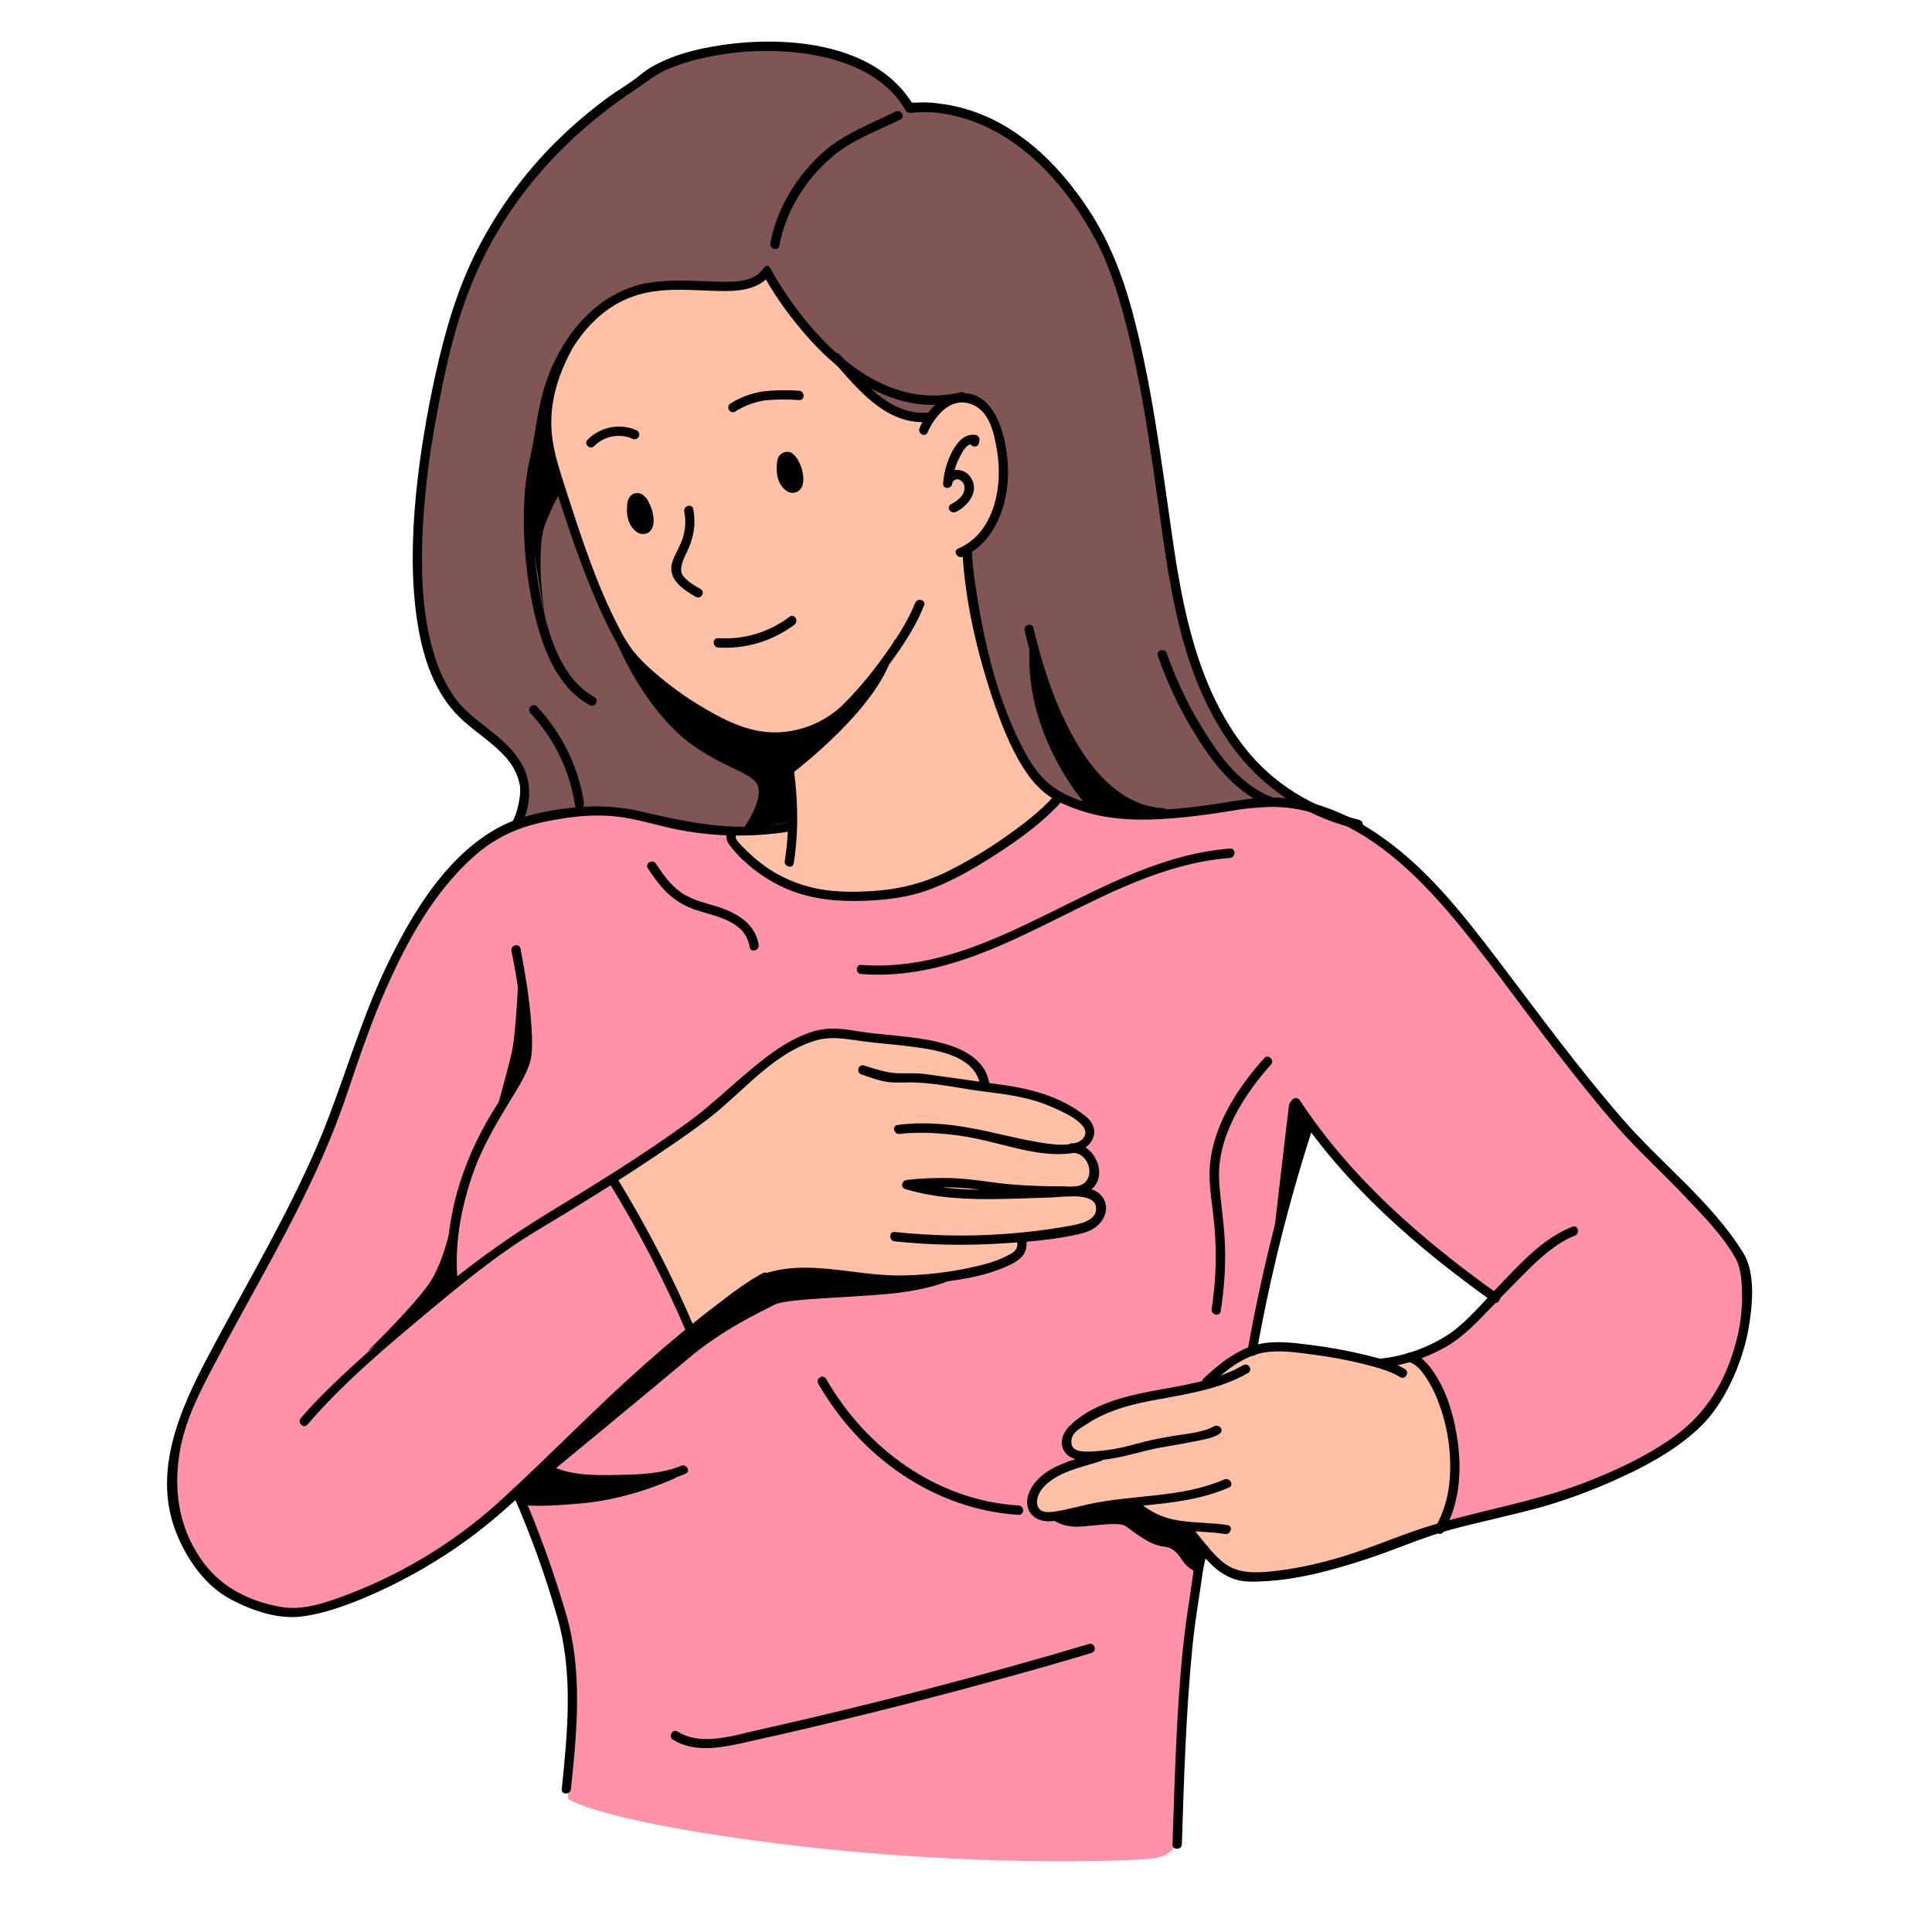 <?xml version="1.0" encoding="UTF-8"?>
<svg xmlns="http://www.w3.org/2000/svg" xmlns:xlink="http://www.w3.org/1999/xlink" width="1080" zoomAndPan="magnify" viewBox="0 0 810 810" height="1080" preserveAspectRatio="xMidYMid meet" version="1.0">
  <path fill="#7f5555" d="M 379.043 42.73 C 377.879 42.641 358.055 16.457 323.848 19.496 C 289.645 22.531 271.336 27.09 242.848 52.559 C 214.359 78.027 194.176 112.25 184.887 160.418 C 175.598 208.582 174.438 234.855 178.012 259.516 C 181.582 284.18 192.566 297.496 201.051 305.18 C 209.535 312.867 221.77 325.199 220.43 331.988 C 219.449 336.637 218.289 341.191 216.859 345.66 C 216.859 345.66 234.094 389.805 330.637 393.289 C 427.18 396.773 553.637 340.746 553.637 340.746 C 553.637 340.746 529.258 326.27 516.664 310.633 C 504.07 294.992 493.176 249.062 490.676 232.621 C 488.176 216.176 478.352 159.344 470.137 123.422 C 461.918 87.5 427.18 44.07 379.043 42.73 Z M 379.043 42.73 " fill-opacity="1" fill-rule="nonzero"></path>
  <path fill="#ffc0a5" d="M 322.422 116.094 C 322.422 116.094 313.133 122.082 293.754 119.668 C 274.375 117.254 251.602 124.047 242.848 137.449 C 234.094 150.855 225.344 173.82 228.379 184.188 C 231.418 194.551 249.723 246.648 249.723 246.648 C 249.723 246.648 262.852 274.797 272.945 283.555 C 283.035 292.312 305.184 305.984 316.438 308.219 C 327.691 310.453 330.367 310.094 330.367 310.094 C 330.367 310.094 335.012 346.824 333.672 347.09 C 332.332 347.359 305.543 349.234 305.543 349.234 C 305.543 349.234 318.668 369.52 337.781 373.898 C 356.895 378.277 377.434 377.473 404.762 362.371 C 432.09 347.27 444.773 334.223 444.773 334.223 C 444.773 334.223 430.75 326.805 423.695 307.414 C 416.641 288.023 406.457 243.879 405.656 234.316 L 406.191 229.938 C 413.516 225.383 418.426 217.875 419.855 209.387 C 422 195.176 421.73 183.648 416.551 175.16 C 411.371 166.672 402.617 165.062 396.547 168.906 C 393.598 170.691 390.742 172.75 388.062 174.895 C 388.062 174.895 378.773 180.969 358.055 157.645 C 337.336 134.324 325.457 126.191 322.422 116.094 Z M 322.422 116.094 " fill-opacity="1" fill-rule="nonzero"></path>
  <path fill="#ff91a8" d="M 305.363 350.129 C 305.363 350.129 263.566 342.266 259.637 341.641 C 255.707 341.016 218.914 339.047 203.016 353.168 C 187.121 367.285 168.992 390.699 161.223 410.625 C 153.449 430.555 131.93 487.922 131.93 487.922 C 131.93 487.922 107.457 536.895 99.598 549.762 C 91.738 562.629 74.504 600.07 72.719 612.672 C 70.93 625.27 72.984 648.684 90.938 664.32 C 108.887 679.957 126.035 678.441 140.145 673.613 C 154.254 668.789 181.137 655.652 188.996 650.379 C 196.855 645.109 218.469 624.375 218.469 624.375 L 235.793 679.691 C 235.793 679.691 240.168 698.547 238.828 709 C 237.488 719.457 238.203 754.309 238.203 754.309 C 238.203 754.309 252.312 763.867 328.852 773.25 C 405.387 782.633 469.598 780.398 481.922 779.328 C 494.246 778.254 493.176 770.84 493.176 770.84 C 493.176 770.84 497.285 700.781 497.551 700.066 C 497.82 699.352 503.625 648.863 503.625 648.863 C 503.625 648.863 525.953 553.246 527.918 547.793 C 529.883 542.344 545.512 471.211 547.387 471.211 C 549.262 471.211 557.836 482.023 557.836 482.023 C 557.836 482.023 601.594 524.562 611.867 533.23 C 622.137 541.898 625.707 543.863 625.707 543.863 C 625.707 543.863 617.492 555.57 612.043 559.5 C 606.598 563.434 591.684 570.312 591.684 570.312 C 591.684 570.312 602.488 577.551 607.043 593.367 C 611.598 609.184 609.188 630.453 607.043 635.457 C 604.898 640.461 604.453 641.98 604.453 641.98 L 680.988 618.48 C 693.402 614.816 720.91 593.367 727.43 568.793 C 733.949 544.219 730.645 529.742 725.02 521.969 C 719.391 514.195 659.555 447.711 653.93 440.113 C 648.305 432.52 608.383 378.098 597.309 369.43 C 586.234 360.762 562.566 336.637 532.023 338.422 C 501.48 340.211 483.711 342.535 477.191 342.711 C 470.672 342.891 443.074 335.117 443.074 335.117 C 443.074 335.117 420.57 362.461 389.578 371.574 C 358.59 380.691 337.961 373.363 325.188 368.539 C 312.418 363.711 305.363 350.129 305.363 350.129 Z M 305.363 350.129 " fill-opacity="1" fill-rule="nonzero"></path>
  <path fill="#ffc0a5" d="M 257.582 495.07 C 257.047 494.355 294.02 470.32 300.094 464.242 C 306.168 458.164 327.242 440.383 336.086 436.004 C 344.926 431.625 358.41 432.965 367.344 433.859 C 376.273 434.754 395.742 439.488 399.852 441.277 C 403.957 443.062 412.621 450.125 413.691 455.129 C 413.691 455.129 438.254 457.719 445.129 462.723 C 452.004 467.727 458.168 471.211 457.098 474.875 C 456.023 478.539 450.129 481.578 450.129 481.578 C 450.129 481.578 457.098 482.473 458.438 488.727 C 459.773 494.984 454.953 499.359 454.953 499.359 C 454.953 499.359 461.473 500.523 461.473 506.777 C 461.473 513.035 457.723 513.75 456.203 515.266 C 454.684 516.785 428.875 518.305 428.875 518.305 C 428.875 518.305 426.73 527.598 421.73 530.191 C 416.73 532.781 385.738 537.785 361.449 535.82 C 337.156 533.855 321.172 534.746 318.758 536.535 C 316.348 538.324 289.465 557.98 288.574 557.98 C 287.68 557.98 262.586 501.148 257.582 495.07 Z M 257.582 495.07 " fill-opacity="1" fill-rule="nonzero"></path>
  <path fill="#ffc0a5" d="M 593.109 569.508 L 582.035 572.547 C 582.035 572.547 548.367 566.918 540.152 565.129 C 531.934 563.344 517.824 567.988 511.93 572.281 C 508 575.316 504.34 578.715 500.945 582.289 C 500.945 582.289 472.457 587.918 464.062 591.582 C 455.668 595.246 450.129 597.211 449.328 602.484 C 448.523 606.324 451.023 610.078 454.773 610.793 C 454.863 610.793 454.953 610.793 455.133 610.883 C 457.723 611.152 438.43 617.676 435.664 623.484 C 432.895 629.293 432.18 637.156 438.699 636.977 C 445.219 636.797 468.617 635.012 474.867 635.012 C 481.121 635.012 494.871 638.941 497.91 639.566 C 497.91 639.566 505.234 654.582 518.004 659.496 C 530.773 664.41 553.637 657.172 553.637 657.172 C 553.637 657.172 595.254 643.5 601.059 641.98 C 604.363 641.266 606.773 638.406 606.953 635.012 C 606.953 635.012 612.133 621.516 608.652 601.59 C 606.598 589.617 601.148 578.535 593.109 569.508 Z M 593.109 569.508 " fill-opacity="1" fill-rule="nonzero"></path>
  <path fill="#000000" d="M 326.707 310.094 C 330.281 326.715 331.707 344.051 329.031 360.941 C 328.582 363.355 332.332 364.426 332.781 361.926 C 335.547 344.41 334.121 326.449 330.457 309.113 C 329.922 306.609 326.172 307.684 326.707 310.094 Z M 326.707 310.094 " fill-opacity="1" fill-rule="nonzero"></path>
  <path fill="#000000" d="M 361.09 408.391 C 417.891 412.594 460.578 363.98 515.684 359.691 C 518.184 359.512 518.184 355.578 515.684 355.758 C 460.578 360.047 417.621 408.66 361.09 404.551 C 358.59 404.371 358.59 408.215 361.09 408.391 Z M 361.09 408.391 " fill-opacity="1" fill-rule="nonzero"></path>
  <path fill="#000000" d="M 214.449 398.742 C 216.859 410.984 219.004 423.672 219.18 436.184 C 219.359 448.695 212.125 456.914 206.41 466.297 C 193.641 487.207 185.691 512.32 187.922 536.98 C 188.191 539.484 192.121 539.484 191.852 536.98 C 190.512 522.328 193.016 507.762 197.66 493.82 C 201.5 482.113 207.48 472.016 213.824 461.562 C 216.859 456.559 220.344 451.285 222.129 445.656 C 223.199 442.082 223.109 438.148 223.023 434.484 C 222.574 422.152 220.52 409.734 218.199 397.668 C 217.664 395.258 213.914 396.238 214.449 398.742 Z M 214.449 398.742 " fill-opacity="1" fill-rule="nonzero"></path>
  <path fill="#000000" d="M 128.891 597.301 C 144.074 579.52 162.559 564.148 180.422 549.223 C 194.711 537.34 209.18 525.453 225.164 515.895 C 241.152 506.332 259.281 495.16 275.801 483.992 C 284.285 478.273 292.859 472.465 300.809 465.941 C 313.312 455.484 324.832 441.902 340.73 436.629 C 347.961 434.129 354.305 435.559 361.625 436.539 C 368.949 437.523 374.219 437.793 380.469 438.598 C 391.008 439.938 408.512 441.902 410.926 454.77 C 411.461 457.273 415.211 456.199 414.676 453.789 C 412.801 443.602 402.797 439.223 393.688 436.988 C 382.078 434.129 370.109 434.129 358.41 432.16 C 352.16 431.09 346.535 430.645 340.371 432.609 C 332.602 435.109 325.727 439.668 319.383 444.672 C 308.578 453.074 299.023 462.902 287.859 470.945 C 269.105 484.527 249.367 496.68 229.629 508.656 C 215.34 517.41 201.586 527.062 188.551 537.609 C 176.223 547.527 164.168 557.805 152.469 568.438 C 143.359 576.746 134.16 585.148 126.125 594.531 C 124.516 596.406 127.195 599.176 128.891 597.301 Z M 128.891 597.301 " fill-opacity="1" fill-rule="nonzero"></path>
  <path fill="#000000" d="M 319.832 533.766 C 313.133 537.34 306.969 542.074 300.898 546.723 C 290.27 554.766 280.09 563.344 270.086 572.191 C 249.992 589.973 231.328 609.363 211.59 627.504 C 192.746 645.109 170.688 658.871 146.664 668.164 C 137.91 671.469 127.285 675.492 117.727 673.703 C 105.047 671.469 93.348 665.84 85.488 655.383 C 75.484 641.891 72.719 626.609 75.129 610.168 C 77.094 596.137 83.969 583.18 90.488 570.848 C 103.262 546.453 117.371 522.863 129.25 497.93 C 135.77 484.527 141.484 470.676 146.219 456.469 C 150.148 444.762 154.078 433.234 158.719 421.887 C 168.098 399.367 179.887 375.953 198.285 359.422 C 207.125 351.379 216.859 346.91 228.469 344.5 C 240.078 342.086 251.422 340.926 262.941 342.98 C 271.516 344.5 279.82 347.27 288.484 348.609 C 300.629 350.574 313.043 350.844 325.277 349.414 C 327.242 349.234 329.117 348.969 330.992 348.52 C 333.496 347.984 332.422 344.23 330.012 344.766 C 310.098 349.145 289.645 345.125 270.266 340.566 C 260.621 338.156 250.707 337.527 240.883 338.512 C 229.094 339.762 216.859 342.086 206.59 348.34 C 186.227 360.586 172.922 382.926 162.738 403.656 C 150.414 428.945 143.539 456.02 132.375 481.758 C 120.406 509.191 105.316 535.016 91.113 561.379 C 78.074 585.594 62.805 614.277 73.789 642.34 C 78.164 653.508 85.934 664.855 96.832 670.574 C 105.672 675.223 116.301 678.977 126.48 677.727 C 136.66 676.473 148.359 672.004 158.543 667.359 C 171.492 661.461 183.906 654.223 195.426 645.914 C 214.625 632.062 230.969 614.367 247.938 598.016 C 268.746 578.086 290.18 558.25 314.027 541.984 C 316.527 540.199 319.117 538.59 321.797 537.16 C 324.027 535.91 322.062 532.602 319.832 533.766 Z M 319.832 533.766 " fill-opacity="1" fill-rule="nonzero"></path>
  <path fill="#000000" d="M 214.984 626.344 C 222.309 642.965 228.469 659.941 233.469 677.367 C 240.438 701.047 238.023 725.801 235.523 750.105 C 235.258 752.609 239.098 752.52 239.363 750.105 C 241.953 725.445 244.367 700.422 237.223 676.297 C 232.043 658.602 225.789 641.266 218.379 624.375 C 217.305 622.055 214 624.109 214.984 626.344 Z M 214.984 626.344 " fill-opacity="1" fill-rule="nonzero"></path>
  <path fill="#000000" d="M 228.289 617.406 C 236.953 622.41 248.742 622.41 258.387 622.23 C 268.031 622.055 278.57 621.695 287.5 617.852 C 289.734 616.871 287.77 613.562 285.535 614.547 C 277.32 618.031 267.141 618.211 258.387 618.391 C 249.637 618.566 238.293 618.656 230.254 614.102 C 228.113 612.848 226.148 616.156 228.289 617.406 Z M 228.289 617.406 " fill-opacity="1" fill-rule="nonzero"></path>
  <path fill="#000000" d="M 343.051 580.055 C 360.375 610.527 391.543 632.957 427.09 635.102 C 429.59 635.188 429.59 631.348 427.09 631.168 C 392.973 629.203 363.055 607.309 346.355 578.086 C 345.105 575.941 341.801 577.91 343.051 580.055 Z M 343.051 580.055 " fill-opacity="1" fill-rule="nonzero"></path>
  <path fill="#000000" d="M 579 573.531 C 588.469 572.457 597.578 569.508 605.883 564.863 C 613.473 560.574 619.457 554.141 625.441 547.883 C 631.426 541.629 635.266 537.785 640.266 532.781 C 645.266 527.777 652.59 520.988 660.27 518.039 C 662.594 517.145 661.609 513.391 659.289 514.285 C 646.25 519.289 636.246 531.086 626.781 540.824 C 620.707 547.168 614.723 554.406 607.488 559.32 C 598.918 564.953 589.18 568.438 579 569.598 C 576.5 569.867 576.5 573.797 579 573.531 Z M 579 573.531 " fill-opacity="1" fill-rule="nonzero"></path>
  <path fill="#000000" d="M 541.582 463.172 C 563.461 496.59 593.824 522.953 626.066 545.918 C 628.121 547.348 630.086 543.953 628.031 542.523 C 596.414 520.004 566.41 494 544.973 461.293 C 543.637 459.148 540.242 461.113 541.582 463.172 Z M 541.582 463.172 " fill-opacity="1" fill-rule="nonzero"></path>
  <path fill="#000000" d="M 530.059 443.602 C 518.449 456.469 507.375 473.625 507.109 491.676 C 507.02 498.914 508.449 506.152 509.074 513.391 C 510.234 525.188 509.789 537.07 508 548.777 C 507.555 551.191 511.305 552.262 511.754 549.852 C 513.449 539.305 514.074 528.582 513.359 517.949 C 512.824 510.262 511.574 502.668 511.125 494.984 C 510.145 476.844 521.219 459.328 532.828 446.371 C 534.527 444.492 531.758 441.812 530.059 443.602 Z M 530.059 443.602 " fill-opacity="1" fill-rule="nonzero"></path>
  <path fill="#000000" d="M 546.938 470.766 C 536.848 501.953 528.809 533.766 523.094 566.023 C 522.648 568.438 526.398 569.508 526.844 567.008 C 532.562 534.746 540.598 502.934 550.691 471.84 C 551.492 469.426 547.742 468.441 546.938 470.766 Z M 546.938 470.766 " fill-opacity="1" fill-rule="nonzero"></path>
  <path fill="#000000" d="M 361.18 450.48 C 364.754 451.645 368.324 453.074 372.074 453.609 C 375.828 454.145 380.383 453.609 384.578 453.875 C 393.867 454.324 403.332 456.469 412.621 457.629 C 421.91 458.793 431.82 460.043 440.844 464.062 C 444.059 465.492 457.453 470.855 454.684 476.395 C 451.918 481.938 438.789 479.523 433.965 478.629 C 425.301 477.109 416.82 474.785 408.246 473.18 C 397.797 471.125 386.812 470.23 376.273 471.66 C 373.773 472.016 374.844 475.77 377.254 475.414 C 386.188 474.25 399.047 475.234 408.961 477.289 C 421.641 479.879 435.93 485.242 449.059 483.543 C 457.453 482.383 462.723 473.984 455.043 467.906 C 444.414 459.418 431.195 456.199 417.98 454.504 L 387.883 450.301 C 383.953 449.766 379.934 450.125 375.914 449.945 C 371.898 449.766 366.719 448.156 362.25 446.727 C 359.84 445.922 358.77 449.676 361.18 450.48 Z M 361.18 450.48 " fill-opacity="1" fill-rule="nonzero"></path>
  <path fill="#000000" d="M 319.473 538.5 C 331.707 533.676 343.586 535.551 356.18 537.25 C 367.699 538.77 379.309 539.039 390.918 537.875 C 401.191 536.895 412.176 535.285 421.73 531.086 C 427.98 528.312 431.465 525.723 430.125 518.484 C 429.68 516.07 425.93 517.055 426.375 519.559 C 427.18 524.113 425.215 525.008 421.461 526.883 C 417.711 528.762 412.441 530.281 407.711 531.262 C 397.348 533.586 386.812 534.746 376.184 534.746 C 356.895 534.66 337.156 527.422 318.402 534.746 C 316.168 535.641 317.152 539.395 319.473 538.5 Z M 319.473 538.5 " fill-opacity="1" fill-rule="nonzero"></path>
  <path fill="#000000" d="M 375.113 520.449 C 389.402 521.969 403.781 522.238 418.07 521.434 C 429.77 520.719 442.359 519.914 453.793 517.055 C 457.898 515.98 461.652 513.57 463.168 509.457 C 464.688 505.617 462.992 501.238 459.328 499.359 C 455.043 497.129 449.238 497.93 444.684 498.02 C 438.164 498.109 431.645 498.469 425.215 498.645 C 410.301 499.094 395.117 499.094 380.648 494.805 L 380.113 498.645 C 388.867 497.574 397.707 497.484 406.457 498.289 C 416.73 499.449 426.82 500.879 437.18 501.148 C 442.895 501.328 451.469 502.938 456.559 499.449 C 465.492 493.551 459.148 479.254 449.414 479.344 C 446.914 479.344 446.914 483.277 449.414 483.277 C 457.273 483.188 460.043 495.785 451.559 497.305 C 449.953 497.484 448.434 497.574 446.824 497.395 C 439.234 497.395 431.734 497.215 424.141 496.59 C 416.551 495.965 407.352 494.18 398.777 493.91 C 392.527 493.73 386.273 494 380.113 494.715 C 378.059 494.984 377.344 497.93 379.668 498.559 C 392.707 502.488 406.371 502.938 419.855 502.668 C 426.91 502.578 433.965 502.219 440.93 502.043 C 445.664 501.863 458.793 499.719 459.508 506.152 C 460.223 512.586 450.398 513.57 445.484 514.465 C 437.539 515.805 429.41 516.785 421.375 517.324 C 405.922 518.484 390.473 518.125 375.113 516.52 C 372.609 516.25 372.609 520.184 375.113 520.449 Z M 375.113 520.449 " fill-opacity="1" fill-rule="nonzero"></path>
  <path fill="#000000" d="M 589.004 573.977 C 584.18 571.027 578.375 569.508 572.926 568.168 C 565.246 566.293 557.387 564.863 549.527 563.879 C 542.383 562.984 534.527 561.914 527.469 563.613 C 518.629 565.758 511.215 571.742 504.695 577.82 C 502.82 579.52 505.59 582.289 507.465 580.59 C 513.719 574.691 521.039 568.703 529.703 567.098 C 536.488 565.844 544.172 567.098 550.957 567.988 C 558.012 568.883 565.07 570.223 571.945 571.922 C 577.035 573.262 582.484 574.602 587.039 577.371 C 589.18 578.625 591.145 575.316 589.004 573.977 Z M 589.004 573.977 " fill-opacity="1" fill-rule="nonzero"></path>
  <path fill="#000000" d="M 521.219 572.367 C 509.25 579.25 495.5 580.77 482.191 583.359 C 470.492 585.594 457.363 589.078 448.613 597.656 C 445.398 600.785 443.699 605.523 446.824 609.273 C 449.953 613.027 457.184 612.582 462.098 612.043 C 470.938 611.242 479.066 608.113 487.727 606.684 C 492.195 605.969 496.57 605.164 501.035 604.27 C 505.5 603.375 507.91 603.02 510.859 601.41 C 513.805 599.801 511.039 596.766 508.895 598.016 C 504.07 600.695 497.105 601.145 491.746 602.035 C 486.391 602.93 481.121 604.004 475.672 605.523 C 469.688 607.219 463.527 608.293 457.363 608.559 C 454.328 608.648 449.238 608.828 449.148 604.629 C 449.059 600.43 453.168 598.73 455.668 597.031 C 464.953 590.867 475.941 588.363 486.746 586.488 C 499.34 584.164 511.93 582.109 523.184 575.676 C 525.418 574.426 523.453 571.117 521.219 572.367 Z M 521.219 572.367 " fill-opacity="1" fill-rule="nonzero"></path>
  <path fill="#000000" d="M 460.402 608.828 C 451.379 611.777 439.145 614.102 433.25 622.5 C 427.355 630.898 432 638.852 441.469 637.691 C 447.719 636.977 453.883 635.188 459.953 633.848 C 466.027 632.508 473.082 631.883 479.691 631.168 C 491.836 630.008 503.895 628.578 515.234 623.66 C 517.559 622.68 515.594 619.281 513.27 620.266 C 495.23 628.129 474.957 626.52 456.023 630.723 C 451.379 631.793 446.824 633.043 442.094 633.758 C 438.879 634.207 435.125 634.207 434.77 630.098 C 434.59 628.129 435.75 625.629 436.914 624.199 C 442.629 617.137 453.254 615.262 461.473 612.582 C 463.793 611.867 462.812 608.113 460.402 608.828 Z M 460.402 608.828 " fill-opacity="1" fill-rule="nonzero"></path>
  <path fill="#000000" d="M 474.152 631.973 C 479.066 636.617 485.227 639.746 491.926 640.996 C 499.16 642.34 506.484 641.98 513.629 643.141 C 516.039 643.5 517.109 639.746 514.609 639.391 C 507.91 638.316 501.125 638.586 494.336 637.512 C 487.816 636.617 481.656 633.672 476.832 629.203 C 475.047 627.504 472.277 630.273 474.152 631.973 Z M 474.152 631.973 " fill-opacity="1" fill-rule="nonzero"></path>
  <path fill="#000000" d="M 497.82 644.125 C 502.375 649.488 506.484 655.832 512.555 659.676 C 518.629 663.516 523.629 663.25 529.434 662.98 C 543.812 662.355 558.191 658.422 571.766 654.043 C 585.34 649.664 596.328 644.484 609.098 641.086 C 621.867 637.691 634.551 635.102 647.055 631.613 C 658.039 628.398 668.844 624.375 679.203 619.551 C 691.348 614.012 703.496 607.309 713.141 597.926 C 722.785 588.543 730.199 572.281 732.965 557.715 C 734.664 548.152 736.27 534.121 730.914 525.363 C 717.605 503.828 696.797 488.191 680.363 469.246 C 661.789 447.891 645.09 425.012 627.941 402.406 C 612.668 382.387 596.953 362.191 575.52 348.344 C 563.641 340.566 550.066 335.207 535.777 334.402 C 527.559 333.953 519.523 335.562 511.484 336.812 C 503.445 338.066 495.23 339.047 487.016 339.496 C 474.957 340.211 462.812 339.496 451.469 335.117 C 440.129 330.738 435.215 325.285 429.945 315.816 C 418.246 294.457 412.352 268.812 408.871 244.863 C 408.156 240.395 407.711 235.836 407.441 231.281 C 407.352 228.777 403.422 228.777 403.512 231.281 C 404.672 253.172 410.121 275.512 417.266 296.156 C 420.836 306.164 424.945 316.441 431.195 325.109 C 437.449 333.777 444.059 336.727 452.809 339.762 C 463.617 343.426 475.137 344.051 486.391 343.426 C 493.711 343.07 501.035 342.176 508.27 341.191 C 515.504 340.211 525.059 338.066 533.633 338.242 C 563.371 338.781 588.109 360.137 606.598 381.672 C 622.852 400.617 637.141 421.262 652.41 440.918 C 660.719 451.645 669.113 462.277 678.043 472.465 C 686.973 482.652 697.066 491.676 706.352 501.594 C 713.766 509.371 722.34 518.039 727.609 527.512 C 729.93 531.621 730.199 537.16 730.375 541.809 C 730.555 549.762 729.395 557.805 727.07 565.398 C 722.43 581.035 714.391 593.547 700.996 602.93 C 689.922 610.703 677.418 616.512 664.824 621.43 C 642.676 630.008 619.098 633.312 596.594 640.641 C 583.465 644.93 570.875 650.648 557.477 654.133 C 550.066 656.188 542.562 657.707 534.973 658.602 C 528.719 659.316 521.398 659.941 515.684 656.902 C 509.965 653.867 505.055 646.715 500.59 641.355 C 498.98 639.48 496.211 642.16 497.82 644.125 Z M 497.82 644.125 " fill-opacity="1" fill-rule="nonzero"></path>
  <path fill="#000000" d="M 502.82 648.863 C 500.59 654.492 500.141 661.281 499.16 667.27 C 498 674.953 496.836 682.641 496.035 690.324 C 493.176 717.758 492.551 745.641 491.57 773.25 C 491.48 775.754 495.41 775.754 495.5 773.25 C 496.391 745.906 497.195 718.293 499.875 690.949 C 500.59 683.355 501.75 675.848 502.91 668.254 C 503.895 662.355 504.34 655.562 506.574 649.934 C 507.465 647.609 503.715 646.539 502.82 648.863 Z M 502.82 648.863 " fill-opacity="1" fill-rule="nonzero"></path>
  <path fill="#000000" d="M 383.684 252.816 C 380.203 261.395 374.844 269.258 369.395 276.676 C 364.395 283.555 358.859 290.078 352.785 296.066 C 345.105 303.125 335.102 307.059 324.652 307.059 C 315.277 306.969 306.969 303.484 298.934 299.016 C 290.09 294.188 281.785 288.379 274.195 281.77 C 270.891 278.996 267.855 275.871 265.176 272.562 C 263.121 269.703 261.246 266.754 259.727 263.629 C 250.262 245.578 243.832 225.738 237.578 206.348 C 234.988 198.215 232.043 189.996 231.328 181.504 C 230.254 169.352 233.738 157.734 239.453 147.102 C 240.613 144.957 237.312 142.992 236.148 145.137 C 230.793 155.055 227.129 165.957 227.219 177.305 C 227.309 185.438 229.363 193.211 231.773 200.984 C 238.203 221.27 244.902 241.734 254.102 260.945 C 257.582 268.363 261.602 275.066 267.496 280.875 C 275.176 288.203 283.66 294.547 292.77 299.996 C 300.629 304.645 308.934 309.023 317.957 310.363 C 329.742 312.062 341.711 309.203 351.355 302.32 C 358.68 296.961 364.484 289.363 370.02 282.215 C 376.719 273.457 383.328 264.164 387.438 253.797 C 388.328 251.477 384.578 250.492 383.684 252.816 Z M 383.684 252.816 " fill-opacity="1" fill-rule="nonzero"></path>
  <path fill="#000000" d="M 569.98 343.785 C 550.602 338.781 533.633 328.773 521.309 312.777 C 502.105 287.754 495.855 255.496 491.48 225.023 C 486.836 193.031 482.906 160.684 474.422 129.496 C 470.402 114.934 465.043 101.258 456.828 88.57 C 448.613 75.883 437.895 63.551 424.855 55.059 C 416.461 49.43 406.996 45.59 397.082 43.891 C 392.168 43.086 386.812 42.461 381.898 43.355 L 380.918 43.531 L 383.148 44.426 C 368.504 19.316 333.852 15.383 307.684 18.242 C 295.895 19.586 283.305 22.176 272.855 28.254 C 270.98 29.414 269.281 30.664 267.586 32.094 C 263.746 35.133 259.371 37.637 255.352 40.496 C 247.582 46.215 240.168 52.469 233.293 59.262 C 219.629 72.754 208.285 88.48 199.621 105.637 C 191.496 121.812 186.586 139.059 182.656 156.664 C 178.902 173.551 176.047 190.621 174.348 207.867 C 172.742 225.023 172.297 242.449 174.797 259.605 C 176.852 273.457 181.047 288.023 190.691 298.656 C 200.336 309.293 215.164 314.742 217.93 329.129 C 218.645 333.152 216.949 340.566 215.074 344.141 C 214 346.375 218.109 346.645 219.18 344.41 C 222.574 337.262 222.934 328.059 219.094 320.996 C 215.25 313.938 209.805 309.648 204.176 305.18 C 198.551 300.711 194.531 297.766 190.871 292.758 C 186.941 287.309 183.996 281.145 182.117 274.707 C 177.297 259.25 176.582 242.719 177.027 226.723 C 177.652 209.207 179.707 191.781 183.012 174.535 C 185.957 158.359 189.352 142.008 194.891 126.547 C 201.32 108.32 210.875 91.34 223.109 76.328 C 235.348 61.406 249.812 48.535 265.891 37.902 C 270.266 34.953 274.195 31.648 279.016 29.414 C 284.375 27.09 290.004 25.305 295.719 24.141 C 309.383 21.102 323.492 20.566 337.426 22.445 C 350.641 24.32 364.484 28.879 374.039 38.707 C 376.273 41.031 378.148 43.621 379.758 46.391 C 380.293 47.105 381.094 47.465 381.988 47.285 L 382.258 47.285 L 384.398 47.105 C 386.988 46.93 389.668 47.02 392.258 47.195 C 401.191 48.18 409.852 50.949 417.711 55.328 C 430.57 62.387 441.199 73.109 449.684 84.996 C 454.594 91.875 458.883 99.113 462.453 106.801 C 465.223 113.234 467.633 119.848 469.508 126.547 C 478.531 157.469 482.547 189.637 487.016 221.449 C 491.48 253.262 496.926 284.09 514.699 310.273 C 526.129 327.254 543.098 339.852 562.656 345.84 L 568.91 347.625 C 571.41 348.254 572.391 344.5 569.98 343.785 Z M 569.98 343.785 " fill-opacity="1" fill-rule="nonzero"></path>
  <path fill="#000000" d="M 388.867 181.328 C 391.902 174.625 398.152 166.582 406.637 169.262 C 415.121 171.945 416.73 181.863 417.98 188.742 C 420.57 203.488 417.086 223.504 401.637 230.027 C 399.402 231.012 401.367 234.316 403.602 233.426 C 417.176 227.617 422.711 211.531 422.625 197.859 C 422.625 185.973 418.426 163.543 402.352 164.883 C 394.223 165.598 388.598 172.391 385.562 179.359 C 384.488 181.684 387.883 183.648 388.867 181.328 Z M 388.867 181.328 " fill-opacity="1" fill-rule="nonzero"></path>
  <path fill="#000000" d="M 410.387 185.793 L 410.566 184.812 C 410.836 183.738 410.301 182.668 409.227 182.398 C 404.492 181.504 401.367 185.348 399.312 189.102 C 397.082 193.301 395.742 197.949 395.383 202.684 L 399.227 202.684 C 399.492 201.523 400.652 200.719 401.902 200.984 C 403.156 201.434 404.137 202.504 404.316 203.844 C 404.852 207.332 401.637 209.832 398.957 211.262 C 396.277 212.691 398.688 215.73 400.922 214.57 C 405.832 212.066 410.656 206.078 407.172 200.449 C 405.832 198.125 403.242 196.785 400.566 197.055 C 397.707 197.41 395.562 199.824 395.383 202.684 C 395.207 205.188 399.047 205.188 399.227 202.684 C 399.492 199.109 400.387 195.625 401.992 192.406 C 402.977 190.262 405.207 185.617 408.156 186.152 L 406.816 183.738 L 406.637 184.812 C 406.102 187.227 409.852 188.297 410.387 185.793 Z M 410.387 185.793 " fill-opacity="1" fill-rule="nonzero"></path>
  <path fill="#000000" d="M 249.188 292.223 C 236.328 285.164 230.879 268.988 227.754 255.586 C 224.273 240.305 222.934 224.578 223.734 208.938 C 223.914 203.934 224.629 198.93 225.699 194.016 C 227.664 186.242 228.469 178.109 230.254 170.246 C 234.988 149.516 248.117 127.801 270.266 122.887 C 280.625 120.562 291.164 121.812 301.613 121.992 C 309.473 122.172 318.223 121.633 323.223 114.844 L 319.832 114.844 C 324.027 122.617 329.031 129.855 334.656 136.648 C 345.016 149.426 358.055 161.133 373.773 166.672 C 383.418 170.156 393.867 170.691 403.781 168.191 C 406.281 167.566 405.207 163.812 402.797 164.438 C 370.648 172.391 343.676 145.227 327.777 120.562 C 326.172 118.059 324.562 115.469 323.223 112.875 C 321.883 110.285 320.633 111.805 319.832 112.875 C 315.453 118.773 306.434 118.238 299.914 118.059 C 290.359 117.793 280.715 116.988 271.246 118.684 C 248.922 122.797 233.828 142.992 227.844 163.723 C 225.434 172.301 224.449 181.059 222.754 189.637 C 221.504 194.91 220.609 200.27 220.074 205.633 C 218.914 221.27 219.984 236.91 223.023 252.277 C 226.148 268.008 232.133 287.398 247.223 295.617 C 249.457 296.871 251.422 293.473 249.188 292.223 Z M 249.188 292.223 " fill-opacity="1" fill-rule="nonzero"></path>
  <path fill="#000000" d="M 349.301 151.391 C 359.84 163.453 371.898 178.645 389.758 176.859 C 392.258 176.59 392.258 172.66 389.758 172.926 C 373.059 174.715 361.895 159.879 352.07 148.621 C 350.375 146.746 347.695 149.516 349.301 151.391 Z M 349.301 151.391 " fill-opacity="1" fill-rule="nonzero"></path>
  <path fill="#000000" d="M 375.289 267.738 C 375.289 267.738 362.074 300.355 329.387 309.469 L 329.742 326.09 C 329.742 326.09 374.754 293.027 375.289 267.738 Z M 375.289 267.738 " fill-opacity="1" fill-rule="nonzero"></path>
  <path fill="#000000" d="M 326.707 103.047 C 329.387 88.66 337.426 75.703 348.41 66.141 C 356.715 58.812 367.609 54.973 377.434 50.145 C 379.758 48.984 377.703 45.676 375.469 46.75 C 365.199 51.934 353.945 55.953 345.195 63.727 C 334.031 73.738 325.727 87.23 322.957 101.977 C 322.512 104.387 326.262 105.461 326.707 103.047 Z M 326.707 103.047 " fill-opacity="1" fill-rule="nonzero"></path>
  <path fill="#000000" d="M 249.098 187.047 C 253.207 182.848 259.457 181.594 264.906 183.828 C 265.801 184.453 267.051 184.188 267.676 183.293 C 268.301 182.398 268.031 181.148 267.141 180.523 C 267.051 180.434 266.961 180.434 266.961 180.434 C 259.996 177.305 251.777 178.914 246.422 184.277 C 244.543 186.062 247.312 188.832 249.098 187.047 Z M 249.098 187.047 " fill-opacity="1" fill-rule="nonzero"></path>
  <path fill="#000000" d="M 308.223 172.57 C 312.062 170.066 316.438 168.457 320.992 167.832 C 325.637 167.387 330.367 167.387 335.012 167.742 C 337.512 167.922 337.512 163.992 335.012 163.812 C 330.012 163.453 325.012 163.543 320.098 164.082 C 315.188 164.797 310.453 166.492 306.258 169.172 C 304.113 170.516 306.078 173.82 308.223 172.57 Z M 308.223 172.57 " fill-opacity="1" fill-rule="nonzero"></path>
  <path fill="#000000" d="M 268.566 208.582 C 269.371 209.207 270.086 210.012 270.531 210.906 C 271.605 212.871 272.32 215.016 272.586 217.25 C 272.676 218.234 272.676 219.215 272.41 220.199 C 272.141 221.184 271.426 221.898 270.531 222.254 C 269.105 222.523 267.676 222.074 266.781 221.004 C 265.531 219.75 264.816 218.145 264.551 216.355 C 264.281 214.57 264.281 212.781 264.551 210.996 C 264.551 209.566 265.531 208.402 266.871 208.137 C 267.496 208.137 268.031 208.223 268.566 208.582 Z M 268.566 208.582 " fill-opacity="1" fill-rule="nonzero"></path>
  <path fill="#000000" d="M 267.855 209.832 C 268.391 210.281 268.836 210.816 269.195 211.441 C 269.73 212.336 270.176 213.316 270.445 214.391 C 270.801 215.375 270.98 216.355 271.156 217.43 C 271.336 218.32 271.246 219.305 270.891 220.109 C 269.996 221.809 268.121 220.465 267.316 219.395 C 266.156 217.695 265.621 215.73 265.801 213.676 C 265.801 213.051 265.801 212.336 265.891 211.711 C 265.891 211.172 265.977 210.727 266.156 210.191 C 266.336 210.012 266.516 209.832 266.781 209.742 C 267.23 209.477 267.316 209.566 267.855 209.832 C 268.566 210.191 269.461 210.012 269.82 209.297 C 270.176 208.582 269.996 207.688 269.281 207.332 C 267.941 206.527 266.336 206.527 264.996 207.332 C 263.836 208.223 263.121 209.566 263.031 210.996 C 262.676 214.031 262.762 217.25 264.281 220.02 C 265.801 222.789 268.566 224.844 271.426 223.504 C 274.285 222.164 274.285 218.234 273.75 215.551 C 273.48 213.855 272.855 212.246 272.051 210.727 C 271.516 209.297 270.531 208.137 269.281 207.332 C 267.676 206.348 266.156 208.938 267.855 209.832 Z M 267.855 209.832 " fill-opacity="1" fill-rule="nonzero"></path>
  <path fill="#000000" d="M 331.352 191.336 C 332.156 191.871 332.871 192.676 333.316 193.57 C 334.387 195.535 335.102 197.77 335.371 200.004 C 335.461 200.984 335.461 201.969 335.191 202.953 C 334.922 203.934 334.211 204.648 333.316 205.008 C 331.887 205.277 330.457 204.828 329.566 203.758 C 328.316 202.414 327.512 200.809 327.332 199.02 C 326.977 197.234 326.977 195.535 327.332 193.746 C 327.332 192.316 328.316 191.156 329.656 190.887 C 330.281 190.801 330.906 190.977 331.352 191.336 Z M 331.352 191.336 " fill-opacity="1" fill-rule="nonzero"></path>
  <path fill="#000000" d="M 330.637 192.586 C 331.262 193.031 331.707 193.57 331.977 194.195 C 332.512 195.09 332.957 196.07 333.227 197.055 C 333.582 198.039 333.762 199.02 333.941 200.094 C 334.121 200.984 334.031 201.969 333.672 202.863 C 332.781 204.562 330.906 203.219 330.102 202.148 C 328.941 200.449 328.402 198.484 328.582 196.43 C 328.582 195.715 328.582 195.09 328.672 194.375 C 328.762 193.926 328.852 193.391 328.941 192.945 C 329.117 192.676 329.297 192.496 329.566 192.406 C 330.012 192.23 330.102 192.316 330.637 192.586 C 331.352 192.945 332.156 192.766 332.602 192.051 C 332.957 191.336 332.691 190.441 332.066 189.996 C 330.727 189.191 329.117 189.281 327.777 190.086 C 326.617 190.887 325.812 192.316 325.812 193.746 C 325.457 196.785 325.547 200.004 327.066 202.773 C 328.582 205.543 331.352 207.598 334.211 206.168 C 337.066 204.738 337.066 200.984 336.531 198.215 C 336.262 196.52 335.637 194.91 334.836 193.391 C 334.211 192.051 333.227 190.887 332.066 189.996 C 331.262 189.727 330.457 190.262 330.191 191.066 C 330.012 191.602 330.191 192.23 330.637 192.586 Z M 330.637 192.586 " fill-opacity="1" fill-rule="nonzero"></path>
  <path fill="#000000" d="M 286.875 214.48 C 287.59 218.055 287.414 221.809 286.34 225.293 C 285.27 228.777 283.215 231.906 281.965 235.301 C 279.465 242.629 286.25 247.098 291.699 250.223 C 293.93 251.477 295.895 248.168 293.664 246.918 C 291.43 245.668 288.305 243.879 286.43 241.465 C 284.555 239.055 286.16 235.211 287.59 232.262 C 290.629 226.188 291.965 220.109 290.629 213.406 C 290.18 210.996 286.43 211.977 286.875 214.48 Z M 286.875 214.48 " fill-opacity="1" fill-rule="nonzero"></path>
  <path fill="#000000" d="M 301.074 271.492 C 312.508 272.207 323.848 268.812 333.047 261.93 C 335.012 260.41 333.137 257.105 331.082 258.535 C 322.512 265.059 311.883 268.273 301.074 267.559 C 298.574 267.383 298.664 271.312 301.074 271.492 Z M 301.074 271.492 " fill-opacity="1" fill-rule="nonzero"></path>
  <path fill="#000000" d="M 222.395 299.016 C 232.398 309.738 238.918 323.141 241.062 337.617 C 241.508 340.031 245.258 339.047 244.812 336.547 C 242.492 321.445 235.613 307.414 225.164 296.246 C 223.379 294.367 220.699 297.137 222.395 299.016 Z M 222.395 299.016 " fill-opacity="1" fill-rule="nonzero"></path>
  <path fill="#000000" d="M 271.605 364.07 C 274.105 367.734 276.605 371.398 279.91 374.523 C 283.484 377.832 287.68 380.242 292.324 381.672 C 300.898 384.445 312.688 386.32 314.293 397.133 C 314.738 399.547 318.492 398.562 318.043 396.059 C 316.527 386.141 306.883 381.762 298.219 379.352 C 293.219 377.922 288.215 376.492 284.109 373.094 C 280 369.699 277.676 366.035 275 362.102 C 273.57 359.957 270.266 361.926 271.605 364.07 Z M 271.605 364.07 " fill-opacity="1" fill-rule="nonzero"></path>
  <path fill="#000000" d="M 429.59 264.344 C 433.16 279.891 438.164 295.352 445.844 309.379 C 450.309 317.422 455.578 325.375 462.543 331.453 C 469.512 337.527 478.352 342.266 487.906 342.801 C 490.406 342.891 490.406 338.957 487.906 338.871 C 463.703 337.617 449.328 310.809 441.645 291.062 C 438.254 282.035 435.484 272.742 433.34 263.359 C 432.715 260.859 428.965 261.93 429.59 264.344 Z M 429.59 264.344 " fill-opacity="1" fill-rule="nonzero"></path>
  <path fill="#000000" d="M 227.664 613.562 C 227.664 613.562 237.043 621.785 260.352 620.625 L 283.57 619.461 C 283.57 619.461 265.441 628.309 244.188 630.273 C 222.934 632.242 218.914 630.809 218.914 630.809 L 216.68 625.719 Z M 227.664 613.562 " fill-opacity="1" fill-rule="nonzero"></path>
  <path fill="#000000" d="M 534.438 514.195 C 534.438 514.195 540.062 465.762 540.418 463.438 C 541.312 457.719 549.617 467.281 549.352 469.605 C 549.082 471.926 537.027 517.055 534.438 514.195 Z M 534.438 514.195 " fill-opacity="1" fill-rule="nonzero"></path>
  <path fill="#000000" d="M 217.754 406.516 C 217.305 406.516 216.59 432.16 214.539 441.277 C 212.484 450.391 207.035 469.246 207.035 469.246 C 207.035 469.246 217.84 453.16 220.254 445.121 C 222.664 437.078 217.754 406.516 217.754 406.516 Z M 217.754 406.516 " fill-opacity="1" fill-rule="nonzero"></path>
  <path fill="#000000" d="M 190.961 504.723 C 190.961 504.723 187.477 527.777 179.527 538.68 C 171.582 549.582 154.164 566.383 154.164 566.383 L 190.602 540.109 Z M 190.961 504.723 " fill-opacity="1" fill-rule="nonzero"></path>
  <path fill="#000000" d="M 441.289 637.066 C 441.289 637.066 445.484 640.641 453.344 640.016 C 461.203 639.391 469.062 638.137 471.742 639.746 C 474.422 641.355 481.477 647.789 487.906 648.414 C 494.336 649.039 494.961 655.027 498.891 657.531 C 502.82 660.031 502.375 660.211 502.285 659.941 C 502.195 659.676 503.445 648.773 503.445 648.773 L 497.91 639.031 C 489.246 639.211 480.941 635.727 475.047 629.379 Z M 441.289 637.066 " fill-opacity="1" fill-rule="nonzero"></path>
  <path fill="#000000" d="M 305.094 348.879 C 303.934 350.934 304.738 352.898 306.168 354.688 C 308.043 357.098 310.098 359.332 312.418 361.387 C 316.703 365.32 321.527 368.625 326.707 371.219 C 336.711 376.223 347.516 377.832 358.59 377.742 C 369.664 377.652 380.648 376.492 390.742 372.559 C 400.832 368.625 409.941 363.176 418.871 357.367 C 427.805 351.559 437.359 344.59 444.773 336.367 C 446.469 334.492 443.699 331.719 442.004 333.598 C 436.109 340.211 428.785 345.75 421.551 350.844 C 413.336 356.652 404.672 361.746 395.652 366.125 C 386.723 370.324 377.164 372.738 367.344 373.453 C 357.43 374.258 347.07 374.168 337.512 371.309 C 331.797 369.609 326.262 367.02 321.348 363.621 C 318.758 361.836 316.348 359.781 314.027 357.637 C 313.223 356.832 307.863 352.004 308.488 350.844 C 309.113 349.684 306.344 346.645 305.094 348.879 Z M 305.094 348.879 " fill-opacity="1" fill-rule="nonzero"></path>
  <path fill="#000000" d="M 255.172 495.52 C 267.586 515.715 278.48 536.715 287.77 558.52 C 288.75 560.84 292.055 558.875 291.074 556.551 C 281.785 534.746 270.891 513.75 258.477 493.551 C 257.137 491.406 253.832 493.375 255.172 495.52 Z M 255.172 495.52 " fill-opacity="1" fill-rule="nonzero"></path>
  <path fill="#000000" d="M 590.254 570.938 C 593.109 571.477 595.344 573.977 596.953 576.211 C 599.629 579.965 601.773 584.074 603.293 588.453 C 607.223 599 608.738 610.348 607.668 621.605 C 607.043 628.129 605.078 634.473 601.863 640.195 C 600.613 642.34 604.008 644.305 605.258 642.16 C 611.598 631.258 612.848 618.031 611.328 605.699 C 609.988 594.977 606.953 583.539 600.613 574.602 C 598.289 571.387 595.344 567.988 591.324 567.188 C 588.824 566.738 587.844 570.492 590.254 570.938 Z M 590.254 570.938 " fill-opacity="1" fill-rule="nonzero"></path>
  <path fill="#000000" d="M 282.145 729.375 C 290.805 734.738 301.254 732.949 310.723 730.895 C 322.512 728.305 334.297 725.621 346.086 722.762 C 369.844 717.133 393.598 711.055 417.266 704.531 C 430.75 700.871 444.234 697.027 457.633 693.004 C 460.043 692.289 458.973 688.539 456.559 689.254 C 410.836 702.836 364.664 714.809 318.043 725.266 C 307.418 727.59 294.109 732.234 284.109 725.98 C 281.965 724.641 280 728.035 282.145 729.375 Z M 282.145 729.375 " fill-opacity="1" fill-rule="nonzero"></path>
  <path fill="#000000" d="M 533.273 334.223 C 521.934 329.844 513.805 320.281 507.285 310.363 C 499.785 299.016 493.711 286.773 489.156 273.906 C 488.355 271.492 484.602 272.562 485.406 274.887 C 490.141 288.559 496.66 301.605 504.785 313.582 C 511.754 323.945 520.414 333.418 532.293 337.977 C 534.613 338.871 535.598 335.117 533.273 334.223 Z M 533.273 334.223 " fill-opacity="1" fill-rule="nonzero"></path>
  <path fill="#000000" d="M 287.5 295.262 C 309.738 309.648 329.387 309.469 329.387 309.469 L 332.422 344.23 L 311.078 348.164 C 311.078 348.164 320.008 336.277 317.777 329.574 C 315.543 322.875 297.773 321.266 281.785 305 C 260.172 282.84 252.047 251.562 252.047 251.562 C 252.047 251.562 267.141 282.125 287.5 295.262 Z M 287.5 295.262 " fill-opacity="1" fill-rule="nonzero"></path>
  <path fill="#000000" d="M 456.473 338.871 C 456.473 338.871 427.891 307.949 431.91 268.184 C 431.91 268.184 449.059 321.801 463.438 331.004 C 477.816 340.211 483.621 340.301 483.621 340.301 C 474.867 343.965 464.867 343.426 456.473 338.871 Z M 456.473 338.871 " fill-opacity="1" fill-rule="nonzero"></path>
  <path fill="#000000" d="M 228.113 177.305 C 228.113 177.305 220.609 208.762 222.574 222.434 C 224.539 236.105 229.094 263.27 229.094 263.27 C 229.094 263.27 223.648 231.457 228.828 219.035 C 234.008 206.617 234.988 206.617 234.988 206.617 Z M 228.113 177.305 " fill-opacity="1" fill-rule="nonzero"></path>
  <path fill="#000000" d="M 231.059 617.227 C 231.059 617.227 274.105 581.75 288.75 569.418 C 303.398 557.09 319.117 549.938 324.742 546.992 C 330.367 544.043 364.129 544.043 380.113 541.539 C 396.098 539.039 401.637 535.016 401.637 535.016 C 401.637 535.016 365.289 538.59 349.125 535.73 C 332.957 532.871 319.027 534.57 312.508 539.754 C 305.988 544.934 227.664 613.562 227.664 613.562 C 227.664 613.562 231.059 616.781 231.059 617.227 Z M 231.059 617.227 " fill-opacity="1" fill-rule="nonzero"></path>
</svg>
